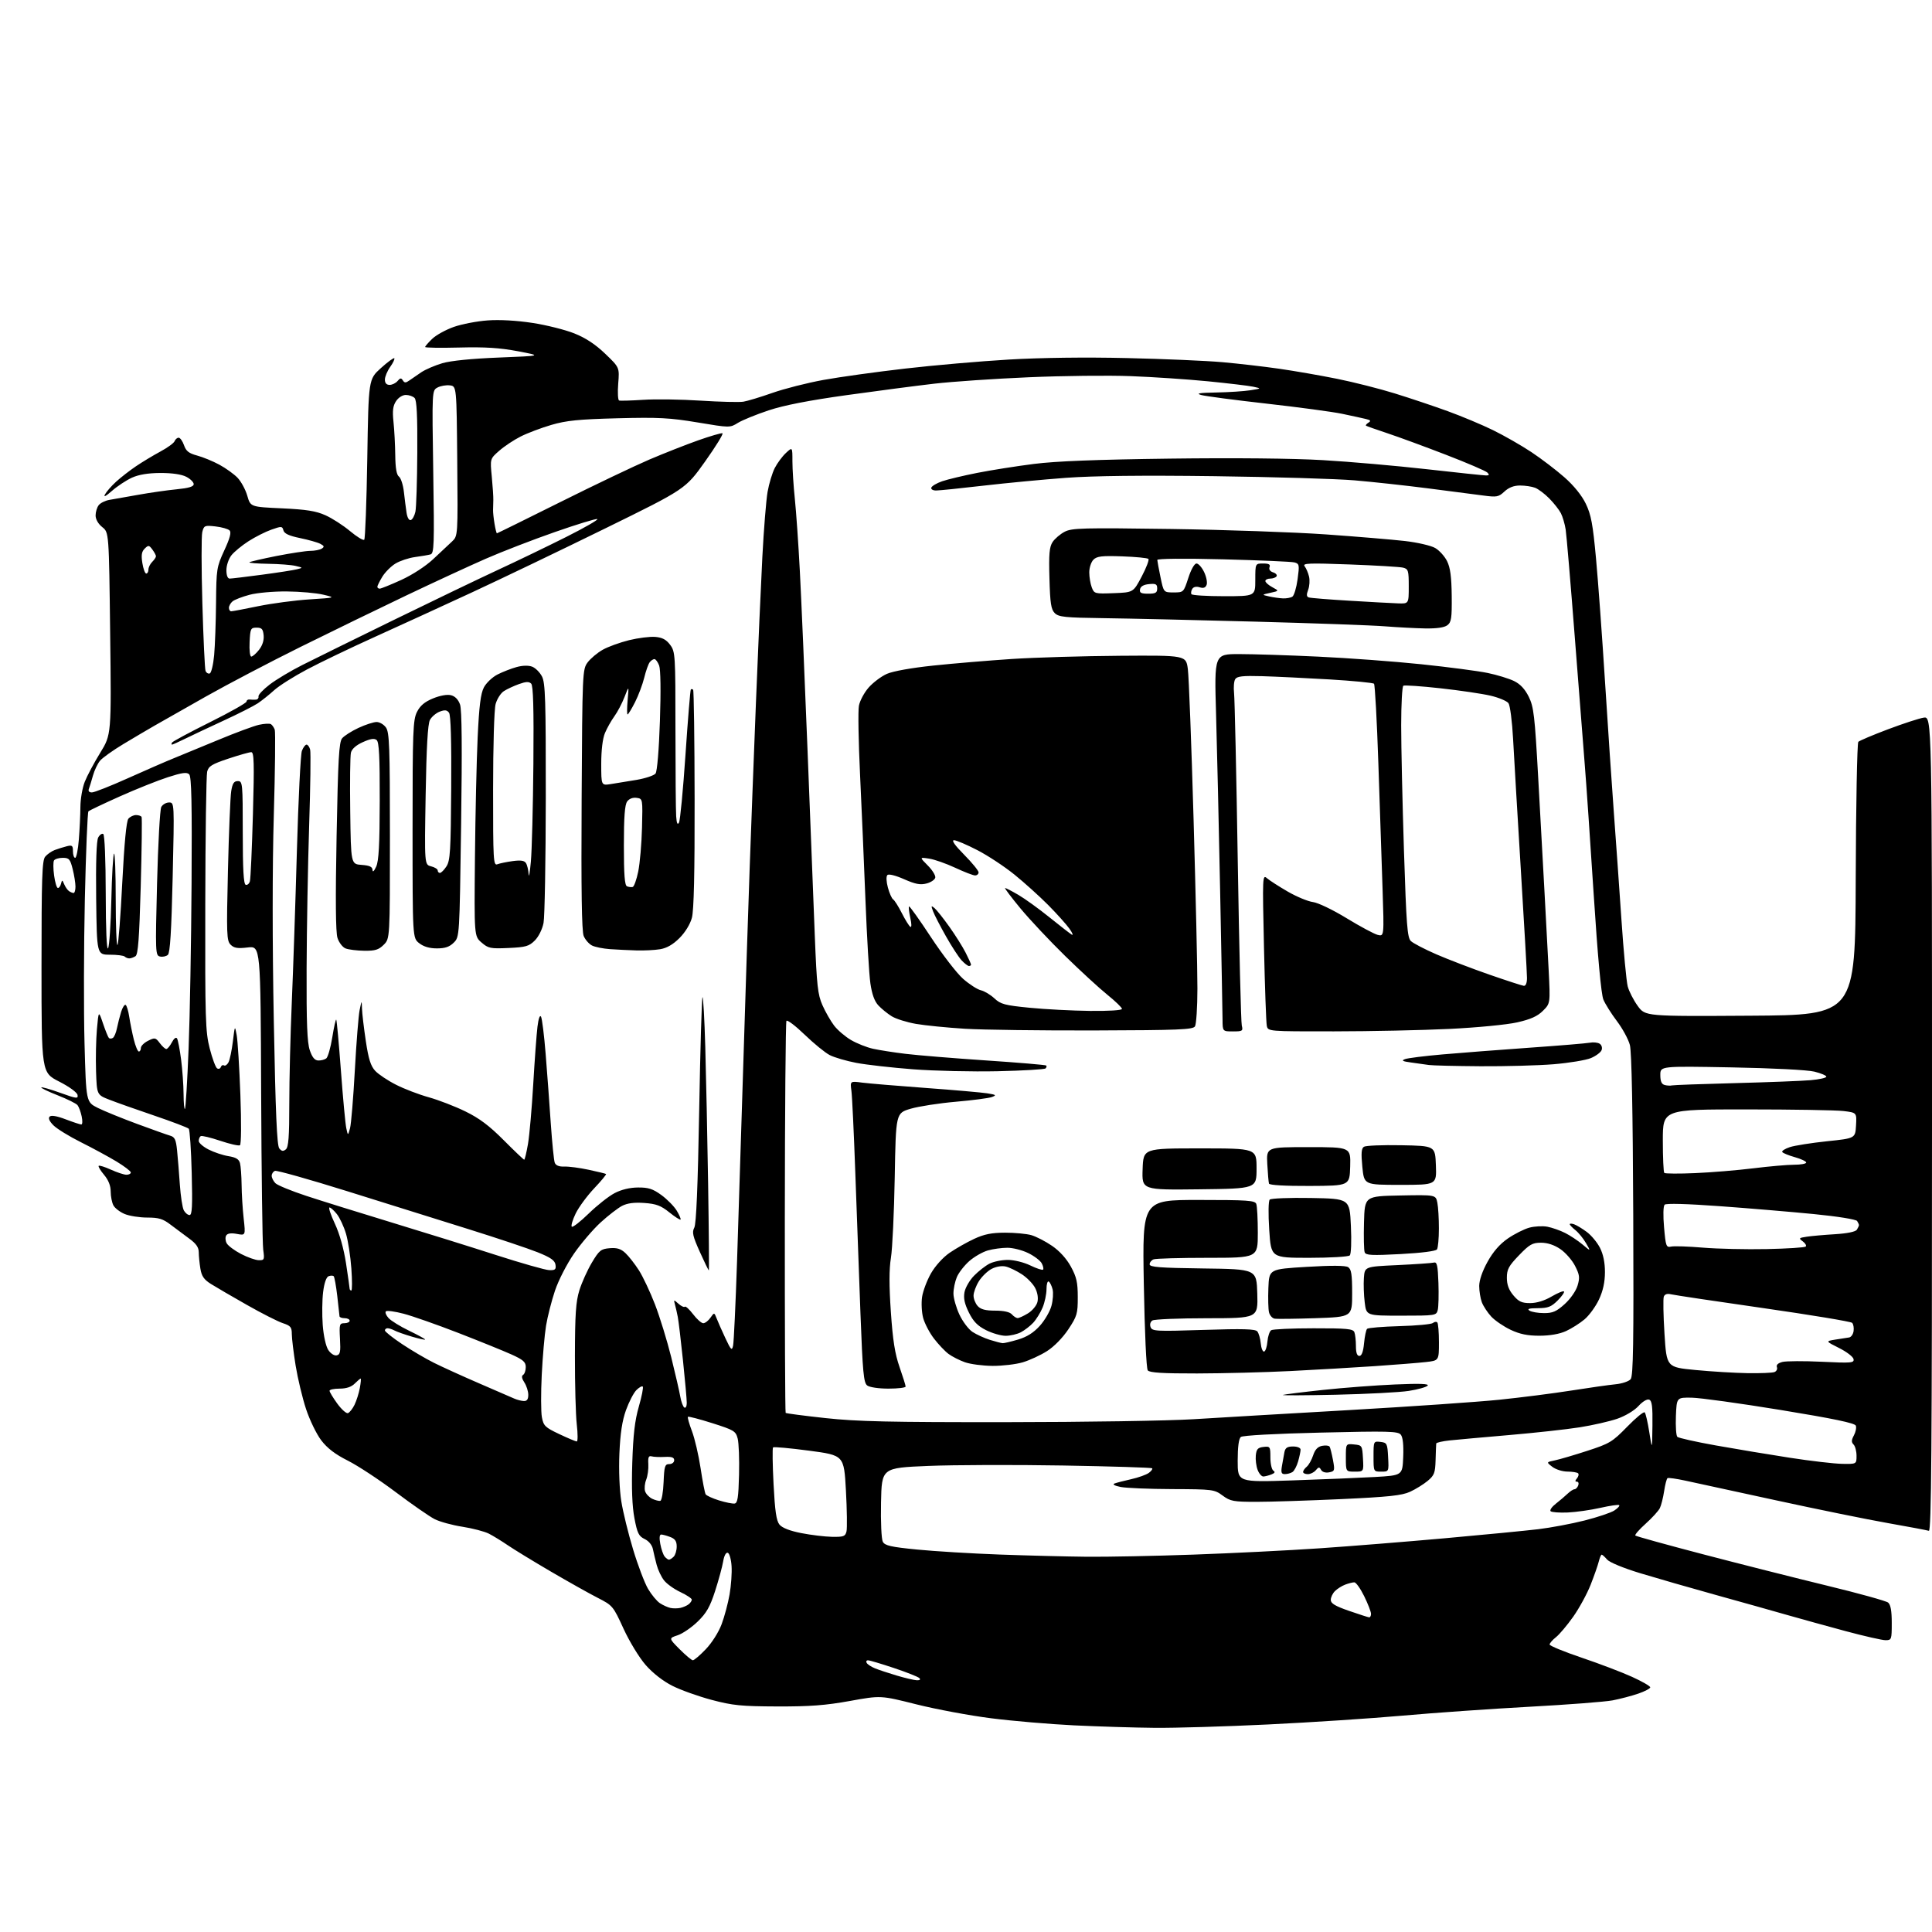 <?xml version="1.0" encoding="UTF-8" standalone="no"?>
<svg 
  version="1.1" 
  xmlns="http://www.w3.org/2000/svg" 
  xmlns:xlink="http://www.w3.org/1999/xlink" 
  xmlns:svg="http://www.w3.org/2000/svg"
  xmlns:rdf="http://www.w3.org/1999/02/22-rdf-syntax-ns#"
  xmlns:cc="http://creativecommons.org/ns#"
  xmlns:dc="http://purl.org/dc/elements/1.1/"
  viewBox="0 0 768 768"
  width="768"
  height="768"
>
<style>svg {background-color: white; }</style>"
<path stroke="none" fill="black" fill-rule="evenodd" d="M459.00,686.84C451.02,686.77 436.62,686.32 427.00,685.86C417.38,685.39 402.52,684.13 394.00,683.04C385.48,681.96 372.11,679.47 364.30,677.51C350.10,673.94 350.10,673.94 337.80,676.17C328.16,677.91 321.93,678.38 309.00,678.34C294.64,678.29 291.26,677.95 282.92,675.74C277.65,674.34 270.62,671.83 267.29,670.15C263.53,668.25 259.50,665.10 256.66,661.86C254.10,658.93 250.23,652.58 247.87,647.45C243.74,638.43 243.54,638.20 237.58,635.15C234.24,633.45 225.82,628.72 218.88,624.66C211.94,620.60 204.29,615.92 201.88,614.28C199.47,612.63 196.08,610.55 194.35,609.66C192.61,608.78 187.89,607.54 183.85,606.91C179.81,606.29 174.82,604.92 172.77,603.88C170.71,602.83 163.74,597.99 157.27,593.12C150.79,588.25 142.26,582.64 138.31,580.65C133.25,578.11 130.11,575.71 127.71,572.57C125.83,570.11 123.12,564.52 121.67,560.15C120.22,555.77 118.36,547.98 117.52,542.84C116.69,537.70 116.01,532.07 116.00,530.33C116.00,527.57 115.53,527.00 112.41,525.97C110.43,525.32 104.02,522.06 98.16,518.73C92.30,515.41 85.88,511.67 83.89,510.42C81.09,508.67 80.15,507.31 79.66,504.33C79.31,502.22 79.02,499.29 79.01,497.80C79.00,495.84 77.97,494.36 75.25,492.38C73.19,490.88 69.84,488.38 67.81,486.83C64.77,484.50 63.12,484.00 58.53,484.00C55.45,484.00 51.41,483.36 49.55,482.58C47.69,481.81 45.67,480.26 45.08,479.15C44.49,478.04 44.00,475.56 44.00,473.64C44.00,471.34 43.11,469.10 41.38,467.03C39.93,465.32 38.97,463.70 39.23,463.44C39.49,463.18 41.68,463.86 44.10,464.96C46.52,466.06 49.29,466.97 50.25,466.98C51.21,466.99 52.00,466.58 52.00,466.07C52.00,465.56 49.41,463.59 46.25,461.68C43.09,459.78 36.74,456.34 32.14,454.04C27.54,451.74 22.64,448.73 21.26,447.35C19.63,445.72 19.10,444.50 19.73,443.87C20.36,443.24 22.60,443.61 26.10,444.95C29.07,446.08 31.87,447.00 32.33,447.00C32.79,447.00 32.85,445.54 32.46,443.75C32.08,441.96 31.34,439.96 30.81,439.31C30.29,438.66 26.73,436.90 22.92,435.40C19.11,433.90 16.18,432.49 16.41,432.26C16.64,432.03 20.05,433.01 23.99,434.43C30.42,436.75 31.12,436.83 30.82,435.26C30.64,434.25 27.53,431.98 23.50,429.93C16.50,426.35 16.50,426.35 16.50,384.33C16.50,348.97 16.73,342.03 17.96,340.55C18.76,339.58 20.47,338.39 21.75,337.90C23.04,337.42 25.19,336.74 26.54,336.40C28.68,335.86 29.00,336.12 29.00,338.39C29.00,339.83 29.40,341.00 29.88,341.00C30.37,341.00 31.03,337.74 31.34,333.75C31.66,329.76 31.94,323.93 31.96,320.78C31.97,317.64 32.75,313.14 33.69,310.78C34.62,308.43 37.38,303.24 39.83,299.26C44.28,292.02 44.28,292.02 43.79,251.84C43.31,211.66 43.31,211.66 40.66,209.54C39.04,208.26 38.00,206.43 38.00,204.90C38.00,203.52 38.56,201.67 39.25,200.80C39.94,199.93 41.85,198.99 43.50,198.71C45.15,198.43 50.33,197.52 55.00,196.68C59.67,195.84 66.54,194.86 70.25,194.50C75.04,194.03 77.00,193.44 77.00,192.45C77.00,191.68 75.67,190.36 74.05,189.53C72.18,188.56 68.43,188.01 63.80,188.02C58.88,188.04 55.18,188.65 52.43,189.89C50.20,190.91 46.64,193.26 44.52,195.12C42.02,197.31 41.05,197.80 41.75,196.50C42.35,195.40 44.34,193.13 46.17,191.47C48.00,189.80 51.52,187.06 54.00,185.38C56.48,183.70 60.84,181.07 63.69,179.53C66.55,178.00 69.12,176.13 69.41,175.37C69.70,174.62 70.42,174.00 71.02,174.00C71.62,174.00 72.57,175.34 73.15,176.99C73.96,179.33 75.09,180.21 78.34,181.08C80.63,181.69 84.60,183.32 87.18,184.71C89.75,186.10 93.02,188.45 94.44,189.93C95.86,191.42 97.60,194.63 98.30,197.07C99.58,201.50 99.58,201.50 112.04,202.07C121.76,202.52 125.56,203.12 129.34,204.81C132.01,206.00 136.41,208.83 139.13,211.11C141.85,213.39 144.40,214.93 144.79,214.55C145.18,214.16 145.72,199.65 146.00,182.30C146.50,150.77 146.50,150.77 151.38,146.35C154.07,143.92 156.48,142.15 156.74,142.41C157.00,142.67 156.27,144.22 155.11,145.85C153.95,147.48 153.00,149.75 153.00,150.90C153.00,152.29 153.64,153.00 154.88,153.00C155.91,153.00 157.33,152.30 158.04,151.45C159.06,150.22 159.49,150.17 160.13,151.20C160.79,152.25 161.28,152.26 162.72,151.24C163.70,150.54 165.85,149.07 167.50,147.96C169.15,146.86 172.90,145.25 175.84,144.38C179.21,143.39 187.55,142.55 198.34,142.13C215.50,141.45 215.50,141.45 205.85,139.62C198.62,138.26 192.78,137.89 182.60,138.15C175.12,138.34 169.00,138.25 169.00,137.94C169.00,137.63 170.27,136.16 171.82,134.68C173.37,133.19 177.23,131.07 180.40,129.95C183.57,128.84 189.61,127.67 193.83,127.37C198.57,127.02 205.37,127.40 211.63,128.36C217.20,129.21 224.72,131.10 228.34,132.55C232.85,134.35 236.70,136.90 240.59,140.63C246.27,146.08 246.27,146.08 245.75,152.50C245.47,156.03 245.63,159.04 246.11,159.21C246.59,159.37 250.92,159.24 255.74,158.93C260.56,158.61 270.80,158.76 278.50,159.26C286.20,159.75 293.85,159.94 295.50,159.68C297.15,159.41 302.35,157.84 307.06,156.18C311.77,154.52 320.89,152.20 327.33,151.03C333.77,149.86 348.37,147.83 359.77,146.52C371.17,145.20 389.73,143.59 401.00,142.93C413.73,142.18 431.55,141.95 448.00,142.34C462.57,142.67 479.68,143.41 486.00,143.98C492.32,144.54 502.45,145.71 508.50,146.58C514.55,147.45 524.90,149.25 531.50,150.58C538.10,151.91 548.45,154.53 554.50,156.41C560.55,158.28 570.00,161.45 575.50,163.45C581.00,165.45 589.10,168.84 593.50,170.99C597.90,173.15 604.75,177.06 608.72,179.70C612.70,182.34 618.62,186.86 621.89,189.74C625.64,193.04 628.78,196.93 630.38,200.24C632.48,204.58 633.19,208.37 634.44,222.00C635.28,231.07 636.89,253.12 638.02,271.00C639.15,288.88 640.73,312.27 641.53,323.00C642.33,333.73 643.68,352.85 644.54,365.50C645.39,378.15 646.52,390.12 647.04,392.10C647.56,394.07 649.35,397.57 651.01,399.86C654.03,404.02 654.03,404.02 695.76,403.76C737.50,403.50 737.50,403.50 737.68,349.62C737.77,319.99 738.24,295.36 738.71,294.89C739.19,294.41 744.48,292.18 750.47,289.92C756.46,287.66 762.85,285.57 764.68,285.28C768.00,284.74 768.00,284.74 768.00,446.84C768.00,576.07 767.75,608.85 766.75,608.52C766.06,608.29 758.75,606.92 750.50,605.46C742.25,604.01 722.23,599.93 706.00,596.40C689.77,592.87 673.58,589.36 670.01,588.59C666.43,587.81 663.22,587.36 662.87,587.58C662.52,587.80 661.91,590.12 661.52,592.74C661.12,595.36 660.36,598.40 659.82,599.50C659.28,600.60 656.75,603.38 654.19,605.68C651.62,607.98 649.77,610.11 650.07,610.40C650.37,610.70 662.51,614.06 677.06,617.87C691.60,621.68 713.77,627.28 726.31,630.33C738.86,633.37 749.77,636.40 750.56,637.05C751.56,637.88 752.00,640.36 752.00,645.12C752.00,651.77 751.92,652.00 749.53,652.00C748.17,652.00 741.08,650.39 733.78,648.43C726.48,646.47 716.00,643.57 710.50,642.00C705.00,640.42 692.17,636.82 682.00,634.00C671.83,631.18 658.33,627.29 652.00,625.37C645.32,623.34 639.80,621.06 638.84,619.94C637.93,618.87 636.96,618.00 636.70,618.00C636.43,618.00 635.91,619.24 635.53,620.75C635.16,622.26 633.70,626.42 632.29,630.00C630.88,633.58 627.77,639.28 625.37,642.68C622.97,646.07 619.88,649.74 618.50,650.82C617.13,651.90 616.00,653.21 616.00,653.72C616.00,654.23 621.74,656.59 628.75,658.96C635.76,661.33 644.76,664.75 648.75,666.57C652.74,668.38 656.00,670.26 656.00,670.74C656.00,671.21 653.86,672.34 651.25,673.24C648.64,674.14 644.02,675.35 641.00,675.93C637.98,676.50 623.12,677.64 608.00,678.46C592.88,679.28 570.19,680.87 557.60,681.99C545.00,683.11 520.93,684.69 504.10,685.50C487.27,686.32 466.98,686.92 459.00,686.84zM364.45,667.93C365.67,667.97 366.05,667.65 365.45,667.06C364.93,666.54 360.38,664.74 355.35,663.06C350.32,661.38 345.68,660.00 345.04,660.00C344.40,660.00 344.18,660.48 344.54,661.06C344.90,661.65 346.39,662.61 347.85,663.20C349.31,663.80 353.20,665.09 356.50,666.07C359.80,667.05 363.38,667.89 364.45,667.93zM275.42,659.98C275.93,659.99 278.24,658.02 280.56,655.59C282.98,653.07 285.67,648.83 286.85,645.67C287.99,642.64 289.41,637.29 290.02,633.80C290.63,630.30 290.99,625.24 290.81,622.55C290.64,619.86 289.96,617.48 289.31,617.26C288.59,617.03 287.86,618.38 287.47,620.69C287.12,622.78 285.68,628.07 284.28,632.42C282.24,638.75 280.84,641.21 277.34,644.60C274.93,646.94 271.36,649.39 269.39,650.04C265.82,651.22 265.82,651.22 270.16,655.59C272.55,657.99 274.91,659.97 275.42,659.98zM544.25,642.92C544.66,642.96 545.00,642.33 545.00,641.52C545.00,640.71 543.78,637.56 542.29,634.52C540.80,631.48 539.03,629.00 538.36,629.00C537.68,629.00 536.05,629.41 534.72,629.92C533.39,630.42 531.57,631.58 530.66,632.49C529.74,633.40 529.00,634.97 529.00,635.99C529.00,637.38 530.77,638.45 536.25,640.34C540.24,641.72 543.84,642.88 544.25,642.92zM270.50,639.16C271.60,638.91 273.06,638.27 273.75,637.73C274.44,637.20 275.00,636.36 275.00,635.88C275.00,635.40 272.96,634.05 270.48,632.88C267.99,631.72 265.07,629.63 263.98,628.24C262.89,626.86 261.57,624.10 261.05,622.11C260.52,620.13 259.84,617.29 259.54,615.80C259.21,614.18 257.90,612.58 256.26,611.79C253.91,610.67 253.33,609.50 252.19,603.49C251.29,598.75 251.02,591.68 251.34,581.50C251.70,570.29 252.36,564.64 253.95,559.12C255.12,555.06 255.82,551.49 255.51,551.18C255.20,550.87 254.06,551.50 252.98,552.58C251.89,553.66 250.04,557.24 248.85,560.52C247.32,564.80 246.57,569.72 246.22,577.81C245.94,584.43 246.25,592.30 246.98,596.81C247.65,601.04 249.76,609.63 251.66,615.91C253.55,622.19 256.23,629.24 257.60,631.58C258.97,633.91 261.10,636.49 262.34,637.30C263.57,638.11 265.46,638.96 266.54,639.19C267.62,639.42 269.40,639.40 270.50,639.16zM265.92,620.00C266.30,620.00 267.14,619.46 267.80,618.80C268.46,618.14 269.00,616.33 269.00,614.78C269.00,612.66 268.35,611.70 266.43,610.98C265.02,610.44 263.40,610.00 262.82,610.00C262.16,610.00 262.03,611.36 262.48,613.75C262.86,615.81 263.64,618.06 264.21,618.75C264.78,619.44 265.55,620.00 265.92,620.00zM432.00,618.83C439.98,618.91 459.10,618.53 474.50,617.98C489.90,617.43 512.40,616.31 524.50,615.48C536.60,614.66 559.10,612.85 574.50,611.47C589.90,610.09 606.55,608.47 611.50,607.88C616.45,607.28 624.73,605.73 629.89,604.42C635.06,603.11 640.39,601.32 641.73,600.44C643.07,599.56 643.94,598.61 643.66,598.32C643.37,598.04 640.01,598.52 636.18,599.39C632.35,600.26 626.50,601.09 623.19,601.24C619.88,601.38 616.82,601.15 616.39,600.73C615.97,600.30 616.91,598.95 618.49,597.73C620.06,596.50 622.17,594.71 623.17,593.75C624.18,592.79 625.40,592.00 625.89,592.00C626.38,592.00 627.05,591.33 627.36,590.50C627.68,589.67 627.45,589.00 626.85,589.00C626.07,589.00 626.08,588.61 626.87,587.66C627.48,586.92 627.69,586.02 627.32,585.66C626.96,585.30 625.05,584.99 623.08,584.98C621.11,584.97 618.41,584.12 617.08,583.09C614.66,581.23 614.66,581.23 618.08,580.52C619.96,580.13 625.77,578.42 631.00,576.72C639.84,573.85 640.94,573.19 646.79,567.19C650.24,563.64 653.39,561.05 653.79,561.44C654.18,561.82 655.00,565.37 655.62,569.32C656.74,576.50 656.74,576.50 656.87,566.72C656.97,559.04 656.69,556.82 655.56,556.38C654.73,556.06 652.94,557.13 651.31,558.93C649.69,560.71 646.14,562.84 642.94,563.96C639.88,565.02 633.13,566.56 627.94,567.38C622.75,568.20 610.17,569.58 600.00,570.45C589.83,571.32 579.14,572.29 576.25,572.59C573.36,572.90 570.96,573.45 570.92,573.82C570.87,574.19 570.76,577.13 570.67,580.35C570.52,585.52 570.16,586.48 567.50,588.69C565.85,590.06 562.70,592.01 560.50,593.01C557.26,594.49 552.03,595.05 533.10,595.92C520.22,596.51 505.12,597.00 499.54,597.00C490.28,597.00 489.09,596.78 486.00,594.50C482.72,592.08 482.10,592.00 466.06,591.94C456.95,591.91 447.70,591.53 445.50,591.10C443.12,590.63 442.11,590.07 443.00,589.73C443.82,589.41 446.83,588.63 449.67,588.00C452.51,587.36 455.66,586.24 456.67,585.50C457.67,584.77 458.27,583.94 458.00,583.66C457.72,583.39 441.75,582.89 422.50,582.56C403.25,582.23 379.18,582.31 369.00,582.73C350.50,583.50 350.50,583.50 350.22,597.26C350.06,605.02 350.38,611.83 350.93,612.87C351.76,614.41 354.08,614.94 364.67,615.98C371.68,616.67 386.44,617.56 397.46,617.96C408.48,618.36 424.02,618.75 432.00,618.83zM330.73,610.91C335.37,610.99 336.02,610.74 336.50,608.75C336.79,607.51 336.69,600.20 336.27,592.50C335.50,578.51 335.50,578.51 321.67,576.67C314.06,575.66 307.60,575.07 307.30,575.36C307.01,575.66 307.10,582.23 307.50,589.98C308.06,600.73 308.61,604.53 309.86,606.06C310.93,607.35 313.95,608.54 318.50,609.43C322.35,610.19 327.85,610.85 330.73,610.91zM292.00,597.68C293.21,597.52 293.55,595.33 293.78,586.25C293.94,580.08 293.69,573.60 293.24,571.85C292.47,568.88 291.80,568.48 283.15,565.73C278.05,564.11 273.69,562.98 273.46,563.20C273.23,563.43 273.96,566.01 275.07,568.93C276.18,571.86 277.72,578.48 278.50,583.64C279.27,588.81 280.18,593.47 280.50,594.00C280.83,594.53 283.21,595.62 285.80,596.43C288.38,597.23 291.18,597.79 292.00,597.68zM262.50,596.60C263.05,596.46 263.63,593.11 263.79,589.17C264.05,582.82 264.31,582.00 266.04,582.00C267.13,582.00 268.00,581.32 268.00,580.48C268.00,579.35 267.03,579.00 264.25,579.15C262.19,579.26 259.82,579.15 259.00,578.92C257.85,578.60 257.55,579.31 257.72,582.00C257.84,583.92 257.46,586.70 256.88,588.18C256.29,589.65 256.09,591.72 256.43,592.78C256.77,593.85 258.05,595.20 259.27,595.79C260.50,596.37 261.95,596.74 262.50,596.60zM513.75,588.48C525.71,588.08 540.45,587.47 546.50,587.13C557.50,586.50 557.50,586.50 557.80,579.16C557.99,574.30 557.66,571.30 556.82,570.28C555.71,568.94 551.80,568.84 525.03,569.48C506.83,569.91 494.00,570.61 493.25,571.22C492.43,571.89 492.00,575.15 492.00,580.73C492.00,589.21 492.00,589.21 513.75,588.48zM502.23,586.93C501.52,586.97 500.49,585.79 499.93,584.31C499.36,582.82 499.04,580.24 499.20,578.56C499.45,576.06 500.00,575.44 502.25,575.18C504.89,574.88 505.00,575.05 505.00,579.37C505.00,581.85 505.53,584.21 506.18,584.61C507.00,585.12 506.76,585.58 505.43,586.10C504.37,586.52 502.93,586.89 502.23,586.93zM510.77,585.98C509.38,586.00 509.15,585.37 509.59,582.75C509.89,580.96 510.34,578.49 510.58,577.25C510.93,575.52 511.73,575.00 514.02,575.00C515.75,575.00 517.00,575.53 517.00,576.26C517.00,576.95 516.56,579.05 516.02,580.94C515.48,582.82 514.47,584.72 513.77,585.16C513.07,585.61 511.72,585.98 510.77,585.98zM519.88,586.00C518.84,586.00 518.00,585.61 518.00,585.12C518.00,584.64 518.65,583.70 519.45,583.04C520.25,582.38 521.39,580.35 521.99,578.53C522.75,576.22 523.84,575.07 525.57,574.74C526.93,574.48 528.27,574.63 528.54,575.07C528.81,575.51 529.41,577.88 529.87,580.34C530.66,584.56 530.57,584.85 528.33,585.28C526.91,585.55 525.63,585.16 525.15,584.30C524.47,583.08 524.16,583.10 523.05,584.44C522.34,585.30 520.91,586.00 519.88,586.00zM538.55,585.00C535.00,585.00 535.00,585.00 535.00,579.44C535.00,573.87 535.00,573.87 538.25,574.19C541.42,574.49 541.51,574.63 541.80,579.75C542.10,585.00 542.10,585.00 538.55,585.00zM549.05,585.00C546.00,585.00 546.00,585.00 546.00,578.93C546.00,572.91 546.02,572.87 548.75,573.18C551.35,573.48 551.52,573.81 551.80,579.25C552.10,585.00 552.10,585.00 549.05,585.00zM732.25,581.90C738.00,582.00 738.00,582.00 738.00,578.70C738.00,576.88 737.47,574.87 736.82,574.22C735.91,573.31 735.94,572.47 736.95,570.59C737.68,569.24 738.02,567.50 737.72,566.72C737.33,565.70 728.85,563.93 707.84,560.49C691.70,557.85 675.80,555.65 672.50,555.60C666.50,555.50 666.50,555.50 666.20,562.90C666.04,566.97 666.29,570.69 666.76,571.16C667.22,571.62 674.11,573.16 682.05,574.58C690.00,576.00 703.25,578.21 711.50,579.48C719.75,580.76 729.09,581.84 732.25,581.90zM229.28,573.00C229.71,573.00 229.71,569.96 229.28,566.25C228.85,562.54 228.52,550.27 228.54,539.00C228.57,522.46 228.91,517.42 230.31,512.92C231.26,509.85 233.50,504.90 235.27,501.92C238.19,497.02 238.88,496.47 242.37,496.18C245.29,495.94 246.81,496.42 248.63,498.13C249.96,499.37 252.35,502.44 253.96,504.94C255.57,507.45 258.45,513.56 260.37,518.53C262.29,523.50 265.19,532.95 266.83,539.53C268.46,546.11 270.08,553.17 270.43,555.21C270.79,557.26 271.51,559.20 272.04,559.52C272.57,559.85 273.00,559.01 273.00,557.67C273.00,556.32 272.33,548.75 271.50,540.86C270.68,532.96 269.75,525.15 269.43,523.50C269.11,521.85 268.60,519.60 268.29,518.50C267.76,516.58 267.81,516.57 269.70,518.25C270.78,519.22 271.92,519.75 272.23,519.44C272.54,519.12 274.02,520.47 275.52,522.43C277.01,524.40 278.83,526.00 279.56,526.00C280.29,526.00 281.57,525.02 282.40,523.83C283.92,521.67 283.92,521.67 284.87,524.08C285.38,525.41 286.95,528.94 288.34,531.92C290.59,536.71 290.94,537.05 291.41,534.92C291.71,533.59 292.42,518.33 293.00,501.00C293.58,483.68 294.71,447.90 295.52,421.50C296.33,395.10 297.44,360.90 297.99,345.50C298.53,330.10 299.66,300.40 300.49,279.50C301.32,258.60 302.47,232.50 303.04,221.50C303.61,210.50 304.55,198.82 305.12,195.55C305.69,192.28 306.98,188.01 307.98,186.05C308.98,184.10 310.97,181.41 312.40,180.08C315.00,177.65 315.00,177.65 315.00,183.37C315.00,186.51 315.43,193.22 315.96,198.29C316.49,203.36 317.39,216.28 317.95,227.00C318.52,237.72 319.89,269.68 321.00,298.00C322.11,326.32 323.41,359.68 323.90,372.12C324.68,391.84 325.07,395.36 326.93,399.57C328.10,402.22 330.19,405.87 331.56,407.67C332.94,409.48 335.97,412.07 338.28,413.42C340.60,414.78 344.52,416.34 347.00,416.89C349.48,417.44 355.32,418.36 360.00,418.92C364.68,419.49 379.06,420.67 391.97,421.54C404.88,422.40 415.64,423.31 415.89,423.56C416.13,423.80 416.02,424.32 415.63,424.71C415.24,425.10 406.69,425.60 396.62,425.83C386.56,426.05 371.40,425.71 362.95,425.06C354.50,424.41 344.33,423.26 340.36,422.50C336.39,421.74 331.64,420.35 329.82,419.41C327.99,418.47 323.51,414.81 319.85,411.28C316.19,407.75 312.94,405.29 312.62,405.81C312.30,406.33 312.01,441.52 311.98,484.01C311.95,526.50 312.10,561.44 312.31,561.65C312.53,561.86 319.63,562.79 328.10,563.71C340.71,565.08 353.75,565.37 400.00,565.33C431.07,565.31 464.60,564.78 474.50,564.16C484.40,563.54 512.30,561.90 536.50,560.52C560.70,559.13 587.48,557.29 596.00,556.42C604.52,555.54 617.35,553.91 624.50,552.78C631.65,551.65 639.62,550.52 642.21,550.27C644.79,550.02 647.49,549.11 648.21,548.25C649.24,546.99 649.45,533.97 649.24,483.09C649.07,441.63 648.61,418.07 647.90,415.40C647.31,413.14 645.00,408.89 642.78,405.95C640.55,403.01 638.12,399.14 637.37,397.35C636.49,395.24 635.13,380.42 633.50,355.30C632.12,333.96 630.54,310.88 629.97,304.00C629.41,297.12 627.62,274.18 625.98,253.00C624.34,231.82 622.72,212.70 622.38,210.50C622.04,208.30 621.18,205.38 620.47,204.00C619.76,202.62 617.68,199.99 615.86,198.14C614.04,196.29 611.49,194.38 610.21,193.89C608.92,193.40 606.24,193.00 604.24,193.00C601.80,193.00 599.77,193.78 598.05,195.38C595.71,197.57 595.02,197.70 589.50,196.96C586.20,196.52 576.30,195.24 567.50,194.11C558.70,192.98 545.65,191.56 538.50,190.95C531.35,190.34 506.28,189.60 482.80,189.29C454.10,188.92 434.75,189.14 423.80,189.94C414.83,190.60 400.07,192.00 391.00,193.05C381.93,194.11 373.45,194.97 372.17,194.98C370.83,194.99 370.00,194.50 370.22,193.83C370.44,193.19 372.37,192.05 374.52,191.31C376.67,190.57 382.94,189.07 388.46,187.98C393.98,186.89 404.12,185.29 411.00,184.42C419.75,183.31 435.95,182.68 465.00,182.31C490.59,181.98 513.93,182.21 525.88,182.91C536.55,183.53 555.13,185.16 567.18,186.52C579.23,187.88 589.84,189.00 590.75,189.00C592.00,189.00 592.12,188.72 591.24,187.84C590.60,187.20 583.20,184.02 574.79,180.78C566.38,177.53 555.90,173.68 551.50,172.22C547.10,170.76 543.29,169.41 543.03,169.23C542.77,169.04 543.20,168.50 543.98,168.01C545.08,167.33 544.85,167.00 542.95,166.55C541.60,166.22 537.35,165.30 533.50,164.49C529.65,163.69 516.15,161.87 503.50,160.45C490.85,159.03 479.15,157.49 477.50,157.02C475.23,156.39 476.70,156.14 483.50,156.02C488.45,155.93 494.52,155.53 497.00,155.14C501.50,154.43 501.50,154.43 498.16,153.72C496.33,153.33 488.23,152.37 480.16,151.57C472.10,150.78 458.30,149.85 449.50,149.52C440.70,149.18 422.42,149.38 408.88,149.97C395.34,150.55 378.47,151.70 371.38,152.52C364.30,153.34 348.60,155.39 336.50,157.08C321.48,159.18 311.65,161.10 305.53,163.13C300.60,164.77 295.12,167.00 293.35,168.09C290.15,170.07 290.13,170.07 277.32,167.93C266.31,166.09 261.81,165.85 245.50,166.27C230.04,166.67 225.13,167.16 219.16,168.91C215.13,170.09 209.63,172.17 206.95,173.53C204.27,174.88 200.44,177.43 198.44,179.19C194.80,182.38 194.80,182.38 195.49,189.44C195.86,193.32 196.14,197.51 196.10,198.75C196.07,199.99 196.02,201.79 196.00,202.75C195.97,203.71 196.24,206.19 196.59,208.25C196.93,210.31 197.36,212.00 197.53,212.00C197.70,212.00 209.01,206.42 222.67,199.61C236.33,192.79 252.28,185.18 258.13,182.68C263.97,180.19 272.71,176.75 277.54,175.04C282.37,173.34 286.71,172.07 287.19,172.23C287.67,172.39 284.56,177.44 280.28,183.46C272.50,194.40 272.50,194.40 240.50,210.10C222.90,218.74 199.05,230.18 187.50,235.54C175.95,240.89 158.62,248.83 149.00,253.18C139.38,257.53 127.22,263.36 122.00,266.14C116.78,268.91 110.92,272.61 109.00,274.36C107.08,276.11 104.15,278.45 102.50,279.56C100.85,280.66 94.78,283.74 89.00,286.40C83.22,289.07 76.33,292.31 73.67,293.62C71.01,294.93 68.62,296.00 68.36,296.00C68.10,296.00 68.11,295.62 68.40,295.17C68.68,294.71 75.46,291.07 83.46,287.09C91.46,283.11 98.00,279.41 98.00,278.88C98.00,278.35 98.56,277.99 99.25,278.07C99.94,278.16 101.06,278.18 101.75,278.12C102.44,278.05 102.89,277.48 102.75,276.85C102.61,276.22 104.62,274.09 107.22,272.10C109.81,270.12 115.66,266.62 120.22,264.33C124.77,262.03 141.10,253.99 156.50,246.46C171.90,238.93 190.65,229.92 198.17,226.43C205.69,222.95 217.84,217.08 225.17,213.40C232.50,209.71 238.03,206.53 237.45,206.33C236.87,206.13 229.28,208.45 220.59,211.49C211.89,214.52 199.54,219.29 193.14,222.09C186.74,224.89 172.50,231.47 161.50,236.71C150.50,241.95 131.60,251.15 119.50,257.14C107.40,263.14 90.53,271.98 82.00,276.79C73.47,281.60 64.25,286.83 61.50,288.42C58.75,290.00 53.12,293.32 49.00,295.80C44.88,298.28 40.72,301.25 39.76,302.40C38.80,303.56 37.53,306.22 36.95,308.31C36.37,310.41 35.64,312.77 35.34,313.56C34.99,314.48 35.43,315.00 36.54,315.00C37.50,315.00 43.97,312.45 50.90,309.33C57.83,306.22 65.97,302.67 69.00,301.45C72.03,300.22 80.03,296.92 86.80,294.11C93.56,291.29 100.83,288.60 102.94,288.12C105.06,287.65 107.21,287.54 107.72,287.88C108.23,288.22 108.90,289.20 109.22,290.06C109.53,290.91 109.36,306.26 108.84,324.16C108.25,344.52 108.25,375.10 108.84,405.86C109.53,442.47 110.09,455.41 111.02,456.52C111.97,457.66 112.59,457.75 113.63,456.89C114.69,456.01 115.00,451.89 115.00,438.61C115.00,429.19 115.44,411.13 115.99,398.49C116.53,385.84 117.45,358.72 118.02,338.22C118.60,317.72 119.49,299.83 120.01,298.47C120.53,297.11 121.36,296.00 121.86,296.00C122.36,296.00 123.00,296.89 123.29,297.99C123.57,299.08 123.40,312.69 122.89,328.24C122.39,343.78 121.94,369.32 121.88,385.00C121.80,406.72 122.10,414.45 123.15,417.50C124.11,420.32 125.10,421.52 126.51,421.56C127.60,421.60 129.04,421.23 129.69,420.74C130.34,420.25 131.42,416.50 132.08,412.40C132.74,408.30 133.45,405.12 133.66,405.33C133.87,405.54 134.71,414.66 135.52,425.61C136.33,436.55 137.29,446.85 137.66,448.50C138.31,451.50 138.31,451.50 139.14,448.50C139.59,446.85 140.45,436.50 141.05,425.50C141.65,414.50 142.51,403.70 142.96,401.50C143.79,397.50 143.79,397.50 143.90,401.00C143.96,402.93 144.65,408.70 145.42,413.84C146.49,421.00 147.37,423.76 149.16,425.69C150.45,427.07 154.18,429.56 157.47,431.22C160.75,432.89 166.60,435.12 170.47,436.19C174.33,437.27 180.88,439.79 185.00,441.81C190.54,444.51 194.52,447.50 200.23,453.24C204.48,457.51 208.15,461.00 208.38,461.00C208.61,461.00 209.28,458.19 209.88,454.75C210.47,451.31 211.41,440.62 211.97,431.00C212.53,421.38 213.29,411.09 213.65,408.15C214.05,404.89 214.60,403.32 215.07,404.15C215.48,404.90 216.32,411.59 216.91,419.01C217.51,426.43 218.42,438.81 218.94,446.53C219.47,454.25 220.18,461.30 220.52,462.20C220.94,463.29 222.23,463.81 224.33,463.73C226.07,463.66 230.43,464.23 234.00,465.00C237.57,465.76 240.68,466.52 240.91,466.68C241.13,466.85 239.01,469.42 236.19,472.39C233.37,475.37 230.07,479.87 228.84,482.38C227.62,484.90 226.92,487.26 227.29,487.63C227.66,488.00 230.69,485.64 234.02,482.40C237.35,479.16 241.97,475.51 244.29,474.30C246.97,472.89 250.35,472.07 253.60,472.05C257.73,472.01 259.49,472.57 262.88,475.03C265.18,476.70 267.93,479.49 269.00,481.23C270.06,482.98 270.75,484.59 270.53,484.80C270.31,485.02 268.29,483.72 266.04,481.91C262.72,479.24 260.85,478.54 256.13,478.20C252.11,477.91 249.39,478.27 247.28,479.35C245.61,480.22 241.78,483.18 238.77,485.93C235.76,488.68 231.00,494.25 228.19,498.31C225.30,502.50 222.01,508.91 220.60,513.10C219.24,517.17 217.64,523.42 217.06,527.00C216.47,530.58 215.71,539.38 215.35,546.56C215.00,553.75 215.02,561.32 215.41,563.38C216.05,566.79 216.70,567.42 222.31,570.07C225.71,571.68 228.85,573.00 229.28,573.00zM138.30,561.74C138.96,561.53 140.14,560.04 140.93,558.43C141.71,556.82 142.66,553.81 143.04,551.75C143.42,549.69 143.57,548.00 143.37,548.00C143.16,548.00 142.10,548.90 141.00,550.00C139.67,551.33 137.67,552.00 135.00,552.00C132.80,552.00 131.00,552.38 131.00,552.85C131.00,553.32 132.37,555.60 134.05,557.92C135.73,560.23 137.65,561.96 138.30,561.74zM208.25,556.93C209.47,556.98 210.00,556.24 210.00,554.46C210.00,553.07 209.30,550.86 208.45,549.56C207.41,547.98 207.24,546.97 207.95,546.53C208.53,546.18 209.00,544.78 209.00,543.43C209.00,541.41 207.98,540.52 203.25,538.39C200.09,536.97 190.60,533.12 182.17,529.85C173.74,526.58 163.97,523.15 160.47,522.23C156.97,521.31 153.78,520.88 153.39,521.28C153.00,521.67 153.47,522.87 154.45,523.94C155.42,525.02 159.09,527.28 162.61,528.98C166.12,530.67 169.00,532.25 169.00,532.48C169.00,532.71 166.64,532.19 163.75,531.34C160.86,530.49 157.74,529.39 156.82,528.89C155.89,528.40 154.65,528.00 154.07,528.00C153.48,528.00 153.00,528.39 153.00,528.87C153.00,529.34 156.04,531.76 159.75,534.24C163.46,536.72 169.20,540.10 172.50,541.74C175.80,543.39 183.90,547.07 190.50,549.92C197.10,552.78 203.40,555.51 204.50,555.99C205.60,556.47 207.29,556.90 208.25,556.93zM531.00,554.43C518.62,554.71 509.18,554.74 510.00,554.50C510.82,554.26 518.02,553.36 526.00,552.51C533.98,551.65 546.80,550.68 554.50,550.35C564.44,549.92 568.21,550.06 567.50,550.82C566.95,551.41 563.58,552.35 560.00,552.91C556.42,553.47 543.38,554.15 531.00,554.43zM353.19,552.00C349.29,552.00 345.68,551.47 344.73,550.75C343.31,549.68 342.93,545.61 342.04,522.00C341.48,506.88 340.55,481.68 339.99,466.00C339.43,450.32 338.74,435.75 338.45,433.62C337.93,429.73 337.93,429.73 342.72,430.36C345.35,430.70 356.73,431.65 368.00,432.48C379.27,433.30 390.30,434.27 392.50,434.62C396.00,435.18 396.22,435.37 394.28,436.09C393.06,436.54 386.62,437.38 379.97,437.96C373.31,438.54 365.23,439.79 361.99,440.74C356.12,442.48 356.12,442.48 355.67,467.99C355.42,482.02 354.74,496.43 354.16,500.00C353.42,504.53 353.41,511.05 354.13,521.49C354.90,532.79 355.75,538.18 357.58,543.41C358.91,547.23 360.00,550.72 360.00,551.17C360.00,551.63 356.94,552.00 353.19,552.00zM475.87,545.97C462.13,545.99 456.99,545.67 456.26,544.75C455.68,544.02 455.03,529.69 454.68,510.25C454.10,477.00 454.10,477.00 476.44,477.00C495.89,477.00 498.86,477.20 499.39,478.58C499.73,479.45 500.00,484.63 500.00,490.08C500.00,500.00 500.00,500.00 480.08,500.00C469.13,500.00 459.45,500.27 458.58,500.61C457.71,500.94 457.00,501.83 457.00,502.59C457.00,503.70 461.03,504.01 478.25,504.23C499.50,504.50 499.50,504.50 499.79,514.25C500.07,524.00 500.07,524.00 479.79,524.02C468.63,524.02 458.87,524.43 458.10,524.91C457.27,525.44 456.98,526.50 457.38,527.56C458.01,529.19 459.56,529.27 478.41,528.66C494.14,528.15 498.99,528.29 499.80,529.26C500.37,529.94 500.99,532.08 501.17,534.00C501.35,535.93 501.95,537.40 502.50,537.27C503.05,537.14 503.65,535.35 503.82,533.28C504.00,531.22 504.68,529.19 505.32,528.78C505.97,528.37 513.54,528.02 522.14,528.02C535.49,528.00 537.87,528.23 538.39,529.58C538.73,530.45 539.00,532.93 539.00,535.08C539.00,537.74 539.44,539.00 540.37,539.00C541.29,539.00 541.91,537.33 542.23,533.98C542.49,531.22 543.04,528.63 543.44,528.23C543.83,527.83 549.64,527.35 556.33,527.16C563.02,526.98 568.99,526.42 569.59,525.92C570.19,525.42 570.98,525.31 571.34,525.68C571.70,526.04 572.00,529.60 572.00,533.59C572.00,540.86 572.00,540.86 566.75,541.44C563.86,541.77 554.75,542.49 546.50,543.06C538.25,543.62 523.17,544.50 513.00,545.01C502.82,545.52 486.12,545.95 475.87,545.97zM694.67,545.85C699.71,545.93 704.52,545.74 705.36,545.42C706.19,545.10 706.64,544.22 706.35,543.46C706.01,542.57 706.80,541.84 708.56,541.39C710.07,541.02 717.12,540.98 724.22,541.32C736.00,541.89 737.11,541.79 736.81,540.25C736.63,539.32 734.05,537.35 731.07,535.86C725.66,533.15 725.66,533.15 729.58,532.51C731.74,532.16 734.17,531.78 735.00,531.67C735.83,531.57 736.65,530.42 736.83,529.12C737.02,527.83 736.75,526.35 736.25,525.85C735.74,525.34 719.84,522.71 700.91,519.99C681.99,517.28 665.48,514.81 664.23,514.50C662.75,514.14 661.76,514.47 661.39,515.43C661.08,516.24 661.20,522.89 661.66,530.20C662.50,543.50 662.50,543.50 674.00,544.60C680.33,545.21 689.63,545.77 694.67,545.85zM394.57,542.96C390.68,542.93 385.73,542.28 383.56,541.51C381.39,540.74 378.46,539.25 377.06,538.21C375.65,537.17 373.05,534.42 371.28,532.12C369.50,529.81 367.57,526.11 366.97,523.90C366.38,521.70 366.19,517.95 366.54,515.57C366.90,513.19 368.49,508.96 370.08,506.18C371.77,503.22 374.85,499.82 377.48,498.01C379.96,496.31 384.35,493.81 387.24,492.47C391.23,490.61 394.19,490.02 399.51,490.01C403.36,490.00 408.07,490.45 409.98,490.99C411.88,491.54 415.58,493.44 418.19,495.23C421.18,497.27 423.95,500.32 425.68,503.48C427.94,507.62 428.43,509.75 428.43,515.63C428.44,522.21 428.15,523.19 424.68,528.43C422.44,531.80 419.00,535.31 416.21,537.08C413.62,538.73 409.28,540.73 406.57,541.54C403.86,542.34 398.46,542.98 394.57,542.96zM133.81,538.78C135.23,538.50 135.44,537.43 135.15,532.22C134.83,526.46 134.96,526.00 136.90,526.00C138.06,526.00 139.00,525.55 139.00,525.00C139.00,524.45 138.10,524.00 137.00,524.00C135.90,524.00 134.98,523.66 134.96,523.25C134.93,522.84 134.53,519.21 134.07,515.19C133.60,511.17 132.96,507.63 132.65,507.32C132.34,507.01 131.43,507.01 130.62,507.31C129.71,507.67 128.89,510.01 128.45,513.58C128.05,516.72 127.99,522.63 128.29,526.71C128.62,531.02 129.54,535.18 130.49,536.63C131.42,538.04 132.86,538.98 133.81,538.78zM398.57,533.93C399.16,533.97 401.92,533.32 404.71,532.49C408.21,531.45 410.88,529.77 413.33,527.05C415.29,524.89 417.38,521.30 417.97,519.09C418.57,516.88 418.77,513.93 418.42,512.53C418.07,511.13 417.38,509.73 416.89,509.43C416.40,509.13 416.00,510.50 416.00,512.47C416.00,514.45 415.30,517.73 414.45,519.77C413.60,521.81 411.91,524.53 410.70,525.83C409.49,527.13 407.28,528.82 405.80,529.60C404.31,530.37 401.60,531.00 399.76,531.00C397.93,531.00 394.42,529.99 391.96,528.75C388.60,527.05 386.92,525.33 385.14,521.74C383.43,518.28 382.95,516.08 383.40,513.67C383.74,511.85 385.45,508.89 387.20,507.11C388.95,505.32 391.69,503.18 393.30,502.34C394.91,501.51 398.20,500.83 400.62,500.83C403.11,500.83 407.00,501.79 409.56,503.03C412.06,504.24 414.34,504.99 414.63,504.70C414.92,504.41 414.68,503.28 414.10,502.18C413.51,501.09 411.08,499.25 408.70,498.10C406.32,496.94 402.60,496.00 400.43,496.01C398.27,496.01 394.80,496.48 392.72,497.06C390.65,497.64 387.32,499.54 385.32,501.29C383.33,503.04 381.09,505.92 380.35,507.70C379.61,509.48 379.00,512.41 379.01,514.22C379.02,516.02 380.08,519.77 381.37,522.54C382.66,525.31 385.01,528.43 386.59,529.46C388.17,530.50 391.27,531.91 393.48,532.61C395.69,533.30 397.98,533.90 398.57,533.93zM612.00,530.97C607.22,530.98 604.17,530.35 600.50,528.62C597.75,527.32 594.29,524.96 592.81,523.38C591.34,521.79 589.65,519.23 589.06,517.68C588.48,516.14 588.01,513.21 588.01,511.18C588.02,508.90 589.28,505.24 591.34,501.55C593.56,497.54 596.20,494.52 599.41,492.31C602.03,490.51 605.87,488.57 607.95,488.01C610.03,487.45 613.25,487.29 615.11,487.64C616.98,488.00 620.13,489.10 622.12,490.10C624.11,491.09 627.23,493.16 629.07,494.70C632.40,497.50 632.40,497.50 630.45,494.15C629.38,492.30 627.49,489.99 626.25,489.00C625.01,488.02 624.00,486.95 624.00,486.64C624.00,486.32 624.79,486.34 625.75,486.68C626.71,487.02 628.97,488.38 630.76,489.71C632.55,491.03 634.91,493.87 636.01,496.02C637.32,498.60 638.00,501.89 637.99,505.71C637.98,509.67 637.24,513.09 635.63,516.54C634.34,519.31 631.76,522.87 629.89,524.45C628.03,526.02 624.70,528.13 622.50,529.13C619.95,530.29 616.14,530.96 612.00,530.97zM522.88,524.00C514.83,524.27 507.52,524.35 506.63,524.18C505.73,524.00 504.75,522.87 504.45,521.67C504.15,520.46 504.04,516.11 504.20,511.99C504.50,504.50 504.50,504.50 519.40,503.60C529.26,503.00 534.84,503.04 535.90,503.71C537.18,504.52 537.50,506.59 537.50,514.11C537.50,523.50 537.50,523.50 522.88,524.00zM404.50,523.96C405.05,523.98 406.90,523.14 408.62,522.09C410.33,521.05 412.03,519.02 412.39,517.59C412.79,516.00 412.44,513.82 411.49,511.99C410.64,510.34 408.27,507.90 406.22,506.56C404.17,505.22 401.31,503.83 399.86,503.48C398.25,503.09 396.04,503.45 394.20,504.39C392.55,505.25 390.25,507.48 389.10,509.34C387.94,511.21 387.00,513.77 387.00,515.04C387.00,516.31 387.74,518.17 388.65,519.17C389.86,520.51 391.75,521.00 395.62,521.00C399.02,521.00 401.38,521.53 402.21,522.46C402.92,523.27 403.95,523.94 404.50,523.96zM557.05,523.00C543.14,523.00 543.14,523.00 542.50,517.75C542.14,514.86 541.99,510.48 542.17,508.00C542.50,503.50 542.50,503.50 555.50,502.90C562.65,502.56 569.17,502.11 570.00,501.90C571.23,501.57 571.55,503.03 571.80,510.00C571.96,514.67 571.84,519.51 571.53,520.75C570.97,522.95 570.64,523.00 557.05,523.00zM613.75,521.98C617.23,522.00 618.71,521.35 621.99,518.39C624.26,516.34 626.47,513.17 627.10,511.06C628.06,507.86 627.92,506.76 626.10,503.20C624.94,500.93 622.32,497.93 620.26,496.53C617.83,494.88 615.17,494.00 612.58,494.00C609.15,494.00 608.00,494.66 603.82,499.00C599.73,503.24 599.00,504.59 599.00,507.92C599.00,510.69 599.77,512.76 601.59,514.92C603.70,517.43 604.93,518.00 608.25,518.00C610.83,518.00 613.95,517.05 616.74,515.41C619.17,513.99 621.40,513.07 621.70,513.37C622.00,513.67 620.87,515.28 619.20,516.96C616.65,519.50 615.36,520.00 611.33,520.02C607.84,520.03 606.92,520.30 608.00,521.00C608.83,521.53 611.41,521.98 613.75,521.98zM139.65,513.00C140.01,513.00 140.02,509.06 139.67,504.25C139.33,499.44 138.36,493.20 137.53,490.39C136.69,487.58 135.07,484.09 133.93,482.64C132.79,481.19 131.46,480.00 130.98,480.00C130.50,480.00 131.46,482.90 133.12,486.44C134.99,490.44 136.66,496.39 137.55,502.19C138.33,507.31 138.97,511.84 138.98,512.25C138.99,512.66 139.29,513.00 139.65,513.00zM218.32,504.90C220.69,504.98 221.09,504.64 220.82,502.76C220.57,501.04 218.95,499.90 213.72,497.80C209.98,496.30 197.61,492.16 186.22,488.60C174.82,485.03 153.15,478.25 138.05,473.53C122.95,468.81 110.01,465.17 109.30,465.44C108.58,465.71 108.00,466.59 108.00,467.40C108.00,468.20 108.67,469.52 109.48,470.34C110.30,471.16 115.81,473.42 121.73,475.37C127.65,477.32 142.85,482.06 155.50,485.90C168.15,489.74 186.82,495.56 197.00,498.84C207.18,502.12 216.77,504.85 218.32,504.90zM281.77,505.00C281.62,505.00 280.00,501.66 278.17,497.59C275.38,491.39 275.03,489.82 275.99,488.02C276.77,486.55 277.40,471.65 277.94,441.40C278.37,416.95 278.96,396.70 279.25,396.41C279.54,396.13 280.04,405.03 280.36,416.20C280.68,427.36 281.19,451.91 281.49,470.75C281.79,489.59 281.91,505.00 281.77,505.00zM102.86,500.95C105.08,501.00 105.19,500.73 104.63,496.75C104.31,494.41 103.94,466.29 103.81,434.27C103.58,376.03 103.58,376.03 98.48,376.63C94.44,377.11 93.02,376.88 91.67,375.52C90.10,373.96 90.01,371.44 90.61,346.16C90.97,330.95 91.55,316.70 91.91,314.50C92.41,311.40 93.00,310.50 94.53,310.50C96.43,310.50 96.50,311.26 96.50,330.91C96.50,345.56 96.83,351.43 97.67,351.72C98.31,351.93 99.06,351.30 99.34,350.31C99.62,349.31 100.16,337.36 100.54,323.75C101.11,303.22 100.99,299.00 99.87,299.00C99.12,299.00 95.02,300.16 90.75,301.58C84.23,303.76 82.89,304.58 82.35,306.75C81.99,308.18 81.65,331.88 81.60,359.42C81.51,405.17 81.66,410.13 83.36,416.76C84.38,420.75 85.71,424.32 86.30,424.69C86.90,425.05 87.56,424.82 87.78,424.17C87.99,423.52 88.56,423.23 89.04,423.52C89.51,423.82 90.32,423.26 90.84,422.28C91.35,421.30 92.13,417.57 92.57,414.00C93.36,407.53 93.36,407.52 94.09,411.50C94.49,413.70 95.15,424.32 95.55,435.10C95.97,446.46 95.90,454.94 95.38,455.26C94.89,455.57 91.36,454.76 87.54,453.48C83.71,452.19 80.23,451.36 79.79,451.63C79.36,451.90 79.00,452.76 79.00,453.54C79.00,454.32 80.76,455.86 82.91,456.95C85.06,458.05 88.62,459.24 90.82,459.59C93.76,460.06 94.98,460.79 95.40,462.36C95.71,463.54 96.00,467.43 96.04,471.00C96.07,474.57 96.44,480.57 96.86,484.33C97.62,491.15 97.62,491.15 94.16,490.50C91.84,490.07 90.45,490.27 89.92,491.12C89.49,491.82 89.57,493.20 90.10,494.19C90.63,495.19 93.19,497.10 95.78,498.45C98.38,499.80 101.56,500.93 102.86,500.95zM520.43,500.00C505.26,500.00 505.26,500.00 504.54,488.89C504.12,482.41 504.20,477.40 504.74,476.86C505.24,476.36 512.59,476.07 521.08,476.22C536.50,476.50 536.50,476.50 537.00,487.30C537.29,493.53 537.10,498.51 536.55,499.05C536.03,499.57 528.77,500.00 520.43,500.00zM556.76,498.51C545.27,499.12 542.94,499.01 542.48,497.80C542.17,497.01 542.06,491.67 542.21,485.93C542.50,475.50 542.50,475.50 556.62,475.22C570.74,474.95 570.74,474.95 571.37,478.10C571.72,479.83 571.99,484.46 571.98,488.38C571.98,492.29 571.64,496.01 571.23,496.64C570.79,497.34 565.17,498.06 556.76,498.51zM702.31,496.53C710.45,496.36 717.42,495.91 717.80,495.53C718.18,495.15 717.66,494.23 716.65,493.48C714.93,492.23 715.05,492.09 718.15,491.62C719.99,491.33 725.06,490.88 729.40,490.62C734.38,490.31 737.61,489.64 738.14,488.82C738.59,488.09 738.97,487.27 738.97,487.00C738.97,486.73 738.64,485.99 738.23,485.37C737.81,484.72 730.45,483.54 721.00,482.61C711.92,481.72 695.08,480.30 683.58,479.47C670.54,478.52 662.30,478.30 661.72,478.88C661.16,479.44 661.07,483.16 661.49,487.90C662.16,495.48 662.34,495.96 664.35,495.53C665.53,495.28 671.23,495.47 677.00,495.96C682.77,496.44 694.16,496.70 702.31,496.53zM75.36,483.00C76.37,483.00 76.55,479.46 76.21,466.25C75.98,457.04 75.44,449.13 75.03,448.68C74.61,448.24 68.47,445.90 61.38,443.49C54.30,441.09 46.25,438.24 43.50,437.16C38.50,435.21 38.50,435.21 38.18,425.85C38.01,420.71 38.17,413.17 38.53,409.09C39.20,401.68 39.20,401.68 40.95,406.86C41.92,409.71 42.97,412.30 43.29,412.62C43.61,412.94 44.31,412.93 44.86,412.59C45.40,412.25 46.14,410.52 46.49,408.74C46.85,406.96 47.60,404.03 48.15,402.24C48.71,400.45 49.52,399.20 49.95,399.47C50.38,399.74 51.03,401.88 51.38,404.23C51.74,406.58 52.55,410.64 53.20,413.25C53.85,415.86 54.74,418.00 55.19,418.00C55.64,418.00 56.00,417.36 56.00,416.57C56.00,415.79 57.29,414.50 58.87,413.72C61.55,412.38 61.85,412.44 63.51,414.64C64.48,415.94 65.65,417.00 66.11,417.00C66.56,417.00 67.56,415.81 68.32,414.36C69.14,412.79 69.98,412.15 70.37,412.79C70.74,413.39 71.47,417.16 71.99,421.19C72.51,425.21 72.95,431.39 72.97,434.92C72.99,438.45 73.24,441.10 73.52,440.81C73.81,440.52 74.46,429.76 74.97,416.89C75.48,404.03 76.01,374.49 76.15,351.26C76.35,319.34 76.12,308.72 75.21,307.81C74.27,306.87 72.41,307.12 66.77,308.94C62.79,310.22 54.19,313.65 47.66,316.57C41.13,319.49 35.50,322.17 35.15,322.52C34.79,322.88 34.15,338.54 33.73,357.33C33.31,376.12 33.25,401.98 33.60,414.79C34.23,438.08 34.23,438.08 38.86,440.40C41.41,441.67 48.45,444.54 54.50,446.77C60.55,449.01 66.48,451.12 67.68,451.46C69.47,451.98 69.96,453.04 70.39,457.30C70.68,460.16 71.18,466.27 71.49,470.88C71.81,475.49 72.52,480.10 73.07,481.13C73.62,482.16 74.65,483.00 75.36,483.00zM476.71,472.77C453.92,473.04 453.92,473.04 454.21,464.77C454.50,456.50 454.50,456.50 477.00,456.50C499.50,456.50 499.50,456.50 499.50,464.50C499.50,472.50 499.50,472.50 476.71,472.77zM520.62,471.43C510.85,471.47 504.63,471.12 504.44,470.50C504.27,469.95 503.97,466.46 503.77,462.75C503.41,456.00 503.41,456.00 520.17,456.00C536.93,456.00 536.93,456.00 536.72,463.68C536.50,471.36 536.50,471.36 520.62,471.43zM556.67,471.00C542.26,471.00 542.26,471.00 541.55,463.86C541.02,458.41 541.17,456.51 542.18,455.86C542.90,455.38 549.58,455.11 557.00,455.25C570.50,455.50 570.50,455.50 570.79,463.25C571.08,471.00 571.08,471.00 556.67,471.00zM673.83,466.33C680.25,466.06 690.66,465.20 696.96,464.42C703.26,463.64 710.57,463.00 713.21,463.00C715.84,463.00 718.00,462.61 718.00,462.13C718.00,461.65 715.96,460.69 713.47,459.99C710.99,459.30 708.73,458.37 708.47,457.94C708.20,457.51 709.56,456.64 711.49,456.00C713.42,455.37 720.06,454.32 726.25,453.67C737.50,452.50 737.50,452.50 737.80,447.39C738.09,442.29 738.09,442.29 732.80,441.65C729.88,441.30 712.54,441.01 694.25,441.01C661.00,441.00 661.00,441.00 661.00,453.33C661.00,460.12 661.26,465.93 661.58,466.25C661.90,466.57 667.41,466.61 673.83,466.33zM664.59,431.47C665.19,431.31 676.44,430.90 689.59,430.56C702.74,430.22 716.31,429.69 719.75,429.39C723.19,429.09 726.00,428.46 726.00,428.00C726.00,427.54 723.86,426.63 721.25,425.99C718.50,425.31 704.59,424.60 688.25,424.30C660.00,423.78 660.00,423.78 660.00,427.31C660.00,429.85 660.50,430.98 661.75,431.31C662.71,431.56 663.99,431.63 664.59,431.47zM588.50,423.85C578.60,423.78 569.38,423.56 568.00,423.35C566.62,423.14 563.48,422.70 561.00,422.37C557.53,421.91 556.96,421.60 558.50,421.02C559.60,420.61 566.35,419.76 573.50,419.14C580.65,418.51 596.17,417.32 608.00,416.48C619.83,415.65 630.62,414.75 632.00,414.49C633.38,414.22 635.13,414.41 635.90,414.90C636.68,415.41 637.02,416.52 636.66,417.44C636.31,418.35 634.39,419.77 632.40,420.61C630.40,421.44 623.76,422.54 617.63,423.05C611.51,423.55 598.40,423.91 588.50,423.85zM435.29,409.62C413.95,409.68 390.70,409.38 383.61,408.95C376.52,408.51 367.74,407.64 364.11,407.01C360.47,406.37 356.14,405.02 354.48,403.99C352.82,402.96 350.44,401.03 349.19,399.70C347.63,398.04 346.62,395.25 345.99,390.89C345.48,387.37 344.61,372.57 344.04,358.00C343.47,343.43 342.50,320.84 341.88,307.82C341.26,294.79 341.05,282.52 341.43,280.55C341.80,278.57 343.54,275.32 345.30,273.31C347.06,271.31 350.32,268.86 352.55,267.87C354.97,266.80 362.42,265.47 371.05,264.57C379.00,263.73 393.05,262.56 402.27,261.95C411.50,261.35 430.84,260.78 445.26,260.68C471.47,260.50 471.47,260.50 472.19,266.00C472.59,269.02 473.61,295.80 474.46,325.50C475.31,355.20 476.00,385.57 475.99,393.00C475.98,400.43 475.54,407.18 475.02,408.00C474.21,409.29 468.59,409.52 435.29,409.62zM490.11,410.00C486.00,410.00 486.00,410.00 485.98,405.25C485.96,402.64 485.53,379.57 485.02,354.00C484.51,328.43 483.78,296.81 483.40,283.75C482.71,260.00 482.71,260.00 492.61,260.01C498.05,260.01 512.17,260.46 524.00,261.02C535.83,261.57 554.27,262.93 565.00,264.05C575.73,265.17 587.59,266.73 591.36,267.51C595.13,268.29 599.85,269.74 601.86,270.72C604.35,271.94 606.20,273.93 607.72,277.00C609.69,281.02 610.09,284.44 611.45,309.00C612.28,324.12 613.42,344.60 613.96,354.50C614.51,364.40 615.26,378.44 615.62,385.69C616.28,398.88 616.28,398.88 613.34,401.81C611.18,403.97 608.48,405.19 603.14,406.40C599.05,407.33 587.27,408.47 576.19,409.01C565.36,409.53 544.70,409.97 530.27,409.98C504.04,410.00 504.04,410.00 503.57,407.75C503.31,406.51 502.81,392.45 502.45,376.50C501.82,348.35 501.85,347.55 503.65,349.11C504.67,349.99 508.39,352.39 511.92,354.43C515.45,356.47 519.95,358.33 521.92,358.58C523.92,358.83 529.81,361.65 535.29,365.00C540.68,368.29 546.24,371.27 547.65,371.63C550.21,372.27 550.21,372.27 549.59,353.39C549.24,343.00 548.49,320.55 547.92,303.50C547.35,286.45 546.57,272.18 546.19,271.80C545.81,271.41 537.85,270.64 528.50,270.08C519.15,269.53 507.09,268.95 501.71,268.79C493.96,268.57 491.73,268.82 491.01,269.99C490.51,270.79 490.31,273.27 490.56,275.48C490.81,277.69 491.48,307.82 492.03,342.42C492.59,377.03 493.31,406.39 493.63,407.67C494.17,409.83 493.91,410.00 490.11,410.00zM433.25,401.85C440.69,401.94 446.00,401.61 446.00,401.05C446.00,400.54 443.41,398.03 440.25,395.48C437.09,392.94 429.52,385.99 423.43,380.03C417.34,374.08 409.34,365.56 405.65,361.11C401.96,356.65 399.21,353.00 399.54,353.00C399.87,353.00 402.25,354.23 404.82,355.73C407.39,357.24 412.90,361.20 417.05,364.55C421.20,367.89 425.22,371.02 425.99,371.50C426.76,371.97 426.37,370.93 425.12,369.17C423.87,367.42 420.06,363.18 416.65,359.74C413.24,356.31 407.24,350.89 403.30,347.70C399.37,344.51 392.72,340.12 388.52,337.95C384.33,335.78 380.14,334.00 379.23,334.00C378.14,334.00 379.55,336.01 383.28,339.78C386.43,342.96 389.00,346.11 389.00,346.78C389.00,347.45 388.38,348.00 387.61,348.00C386.85,348.00 383.30,346.63 379.71,344.95C376.13,343.28 371.47,341.64 369.35,341.32C365.50,340.73 365.50,340.73 368.79,344.03C370.60,345.84 371.95,348.01 371.79,348.85C371.63,349.69 370.06,350.75 368.31,351.20C365.82,351.85 363.86,351.47 359.38,349.49C356.00,348.00 353.28,347.32 352.75,347.85C352.22,348.38 352.31,350.42 352.95,352.83C353.56,355.08 354.50,357.19 355.05,357.53C355.59,357.87 357.15,360.33 358.50,363.00C359.85,365.67 361.37,368.11 361.87,368.42C362.42,368.76 362.41,367.32 361.86,364.86C361.35,362.59 361.12,360.55 361.35,360.32C361.57,360.09 365.49,365.58 370.05,372.52C374.61,379.45 380.36,386.91 382.84,389.09C385.31,391.26 388.50,393.32 389.92,393.65C391.34,393.98 393.76,395.44 395.30,396.88C397.78,399.19 399.42,399.63 409.30,400.60C415.46,401.21 426.24,401.77 433.25,401.85zM605.75,391.88C606.52,391.95 607.00,390.75 607.00,388.75C607.00,386.96 605.91,367.73 604.57,346.00C603.24,324.27 601.85,300.79 601.48,293.81C601.11,286.83 600.28,280.40 599.64,279.53C599.00,278.65 595.77,277.30 592.47,276.53C589.16,275.76 580.21,274.44 572.58,273.60C564.95,272.76 558.32,272.30 557.85,272.59C557.38,272.88 557.00,279.95 556.99,288.31C556.99,296.66 557.48,319.02 558.09,338.00C559.05,367.81 559.42,372.72 560.85,374.09C561.76,374.96 566.33,377.34 571.00,379.37C575.67,381.40 585.12,385.02 592.00,387.41C598.88,389.80 605.06,391.81 605.75,391.88zM385.17,384.00C384.72,384.00 383.41,382.99 382.25,381.75C381.10,380.51 378.30,376.22 376.04,372.21C373.77,368.20 371.47,363.75 370.93,362.31C370.06,360.03 370.13,359.86 371.47,360.97C372.31,361.67 374.96,365.00 377.36,368.37C379.76,371.74 382.68,376.39 383.86,378.71C385.04,381.03 386.00,383.16 386.00,383.46C386.00,383.76 385.63,384.00 385.17,384.00zM51.42,380.98C50.82,380.99 50.00,380.67 49.59,380.26C49.18,379.85 46.52,379.51 43.68,379.51C38.50,379.50 38.50,379.50 38.23,357.22C38.06,342.80 38.34,334.24 39.03,332.94C39.62,331.84 40.53,331.21 41.05,331.53C41.60,331.87 42.01,341.78 42.03,355.31C42.05,369.53 42.41,377.91 42.96,376.96C43.46,376.12 44.04,367.46 44.26,357.72C44.47,347.98 44.96,339.71 45.33,339.34C45.70,338.97 46.00,347.14 46.00,357.50C46.00,367.86 46.31,376.02 46.70,375.64C47.08,375.26 47.94,364.14 48.60,350.93C49.40,335.24 50.24,326.42 51.03,325.46C51.70,324.66 53.06,324.00 54.06,324.00C55.06,324.00 56.06,324.34 56.28,324.75C56.50,325.16 56.35,337.60 55.94,352.38C55.36,373.21 54.89,379.45 53.85,380.11C53.11,380.58 52.01,380.98 51.42,380.98zM66.73,379.57C66.05,380.17 64.65,380.47 63.60,380.23C61.78,379.81 61.73,378.77 62.43,351.19C62.83,335.46 63.58,321.78 64.11,320.79C64.64,319.81 66.03,319.00 67.20,319.00C69.32,319.00 69.32,319.00 68.64,348.74C68.14,370.22 67.61,378.78 66.73,379.57zM144.80,377.94C141.88,377.90 138.53,377.48 137.35,377.01C136.17,376.53 134.73,374.65 134.15,372.82C133.43,370.57 133.32,357.55 133.80,332.40C134.38,301.64 134.76,294.99 136.00,293.49C136.82,292.50 139.75,290.63 142.50,289.35C145.25,288.07 148.49,287.02 149.69,287.01C150.90,287.00 152.59,288.00 153.44,289.22C154.79,291.15 155.00,296.94 155.00,332.27C155.00,373.09 155.00,373.09 152.55,375.55C150.53,377.56 149.13,377.99 144.80,377.94zM253.00,377.81C249.97,377.72 245.25,377.49 242.50,377.30C239.75,377.11 236.52,376.46 235.32,375.85C234.11,375.23 232.63,373.53 232.02,372.06C231.25,370.18 231.00,353.90 231.21,317.76C231.49,267.17 231.54,266.09 233.59,263.32C234.75,261.77 237.43,259.51 239.57,258.30C241.70,257.09 246.43,255.38 250.07,254.48C253.71,253.59 258.40,253.00 260.50,253.18C263.30,253.42 264.85,254.25 266.40,256.34C268.43,259.07 268.50,260.26 268.50,289.84C268.51,306.70 268.63,322.30 268.79,324.50C268.98,327.30 269.32,328.05 269.91,327.00C270.38,326.18 271.54,314.02 272.49,300.00C273.44,285.98 274.39,274.31 274.61,274.08C274.82,273.85 275.24,273.90 275.53,274.19C275.82,274.48 276.09,294.04 276.12,317.65C276.17,347.01 275.83,361.93 275.04,364.84C274.35,367.40 272.38,370.62 270.10,372.90C267.53,375.47 265.06,376.89 262.41,377.33C260.26,377.69 256.02,377.90 253.00,377.81zM173.68,377.00C170.73,377.00 168.40,376.31 166.63,374.93C164.00,372.85 164.00,372.85 164.00,329.68C164.00,290.57 164.17,286.17 165.75,283.02C167.01,280.51 168.79,279.00 172.13,277.63C174.94,276.48 177.76,275.97 179.28,276.36C180.90,276.76 182.18,278.08 182.87,280.05C183.60,282.14 183.73,297.16 183.30,327.76C182.67,372.42 182.67,372.42 180.38,374.71C178.69,376.40 176.94,377.00 173.68,377.00zM202.15,376.84C194.98,377.17 194.10,376.99 191.42,374.67C188.50,372.15 188.50,372.15 188.80,340.83C188.97,323.60 189.45,302.07 189.88,293.00C190.46,280.61 191.08,275.69 192.35,273.26C193.28,271.48 195.72,269.17 197.77,268.12C199.82,267.08 203.23,265.75 205.34,265.17C207.72,264.51 210.07,264.46 211.54,265.01C212.84,265.51 214.60,267.26 215.45,268.91C216.78,271.48 216.99,278.21 216.96,317.20C216.93,342.12 216.53,364.46 216.07,366.86C215.58,369.39 214.12,372.33 212.60,373.86C210.29,376.16 209.01,376.53 202.15,376.84zM29.25,354.98C29.66,354.99 30.00,353.85 30.00,352.44C30.00,351.04 29.50,347.89 28.88,345.44C27.89,341.50 27.45,341.00 24.94,341.00C23.39,341.00 21.83,341.47 21.47,342.05C21.12,342.62 21.13,345.32 21.51,348.05C21.88,350.77 22.56,353.00 23.02,353.00C23.48,353.00 24.04,352.21 24.27,351.25C24.65,349.68 24.78,349.71 25.52,351.50C25.98,352.60 26.84,353.83 27.43,354.23C28.02,354.64 28.84,354.98 29.25,354.98zM251.50,352.59C252.05,352.46 253.04,349.68 253.71,346.42C254.37,343.17 255.05,335.32 255.21,329.00C255.50,317.50 255.50,317.50 253.06,317.16C251.55,316.94 250.11,317.50 249.31,318.60C248.36,319.89 248.00,324.75 248.00,336.11C248.00,347.75 248.32,351.96 249.25,352.33C249.94,352.61 250.95,352.72 251.50,352.59zM211.03,342.50C211.43,338.10 211.88,320.64 212.03,303.70C212.22,281.52 211.97,272.57 211.15,271.75C210.28,270.88 209.07,270.93 206.25,271.95C204.19,272.69 201.50,273.95 200.27,274.75C199.04,275.55 197.58,277.85 197.02,279.85C196.44,281.94 196.01,296.44 196.01,313.86C196.00,342.05 196.12,344.17 197.70,343.56C198.64,343.20 201.39,342.63 203.80,342.30C207.00,341.87 208.44,342.08 209.08,343.10C209.57,343.87 210.04,345.85 210.14,347.50C210.23,349.15 210.63,346.90 211.03,342.50zM149.54,344.50C150.57,342.24 150.92,335.78 150.95,318.37C150.99,300.77 150.69,294.99 149.72,294.18C148.80,293.42 147.28,293.64 144.26,295.00C141.57,296.20 139.87,297.70 139.50,299.19C139.19,300.46 139.06,310.95 139.22,322.50C139.50,343.50 139.50,343.50 143.75,343.81C146.91,344.04 148.02,344.55 148.08,345.81C148.13,346.85 148.69,346.35 149.54,344.50zM174.88,347.00C175.37,347.00 176.54,345.83 177.47,344.40C178.96,342.13 179.20,338.25 179.36,313.29C179.49,294.52 179.19,284.28 178.50,283.33C177.68,282.21 176.83,282.11 174.78,282.89C173.32,283.45 171.57,284.94 170.90,286.20C170.05,287.78 169.52,297.02 169.20,316.10C168.73,343.72 168.73,343.72 171.37,344.38C172.81,344.74 174.00,345.48 174.00,346.02C174.00,346.56 174.40,347.00 174.88,347.00zM242.75,311.69C244.81,311.37 249.43,310.62 253.00,310.02C256.57,309.41 259.99,308.27 260.59,307.49C261.23,306.64 261.95,298.06 262.33,286.57C262.73,274.74 262.61,266.09 262.02,264.55C261.49,263.15 260.64,262.00 260.15,262.00C259.65,262.00 258.80,262.56 258.27,263.25C257.73,263.94 256.75,266.69 256.10,269.37C255.44,272.05 253.80,276.44 252.44,279.12C251.08,281.81 249.74,284.00 249.47,284.00C249.20,284.00 249.22,281.41 249.50,278.25C250.02,272.50 250.02,272.50 248.26,277.05C247.29,279.55 245.48,283.02 244.22,284.74C242.97,286.47 241.28,289.47 240.47,291.41C239.56,293.59 239.00,298.23 239.00,303.60C239.00,312.26 239.00,312.26 242.75,311.69zM83.37,267.71C83.99,267.51 84.78,264.23 85.13,260.42C85.47,256.61 85.81,247.24 85.88,239.58C86.00,226.19 86.12,225.40 89.16,218.79C91.43,213.89 92.02,211.62 91.25,210.85C90.66,210.26 88.13,209.54 85.64,209.26C81.35,208.78 81.06,208.90 80.41,211.51C80.03,213.02 80.04,225.74 80.44,239.76C80.84,253.78 81.41,265.89 81.70,266.67C82.00,267.45 82.75,267.92 83.37,267.71zM99.89,261.00C100.42,261.00 101.81,259.79 102.98,258.30C104.33,256.58 104.99,254.51 104.80,252.55C104.55,250.04 104.06,249.50 102.00,249.50C99.66,249.50 99.48,249.86 99.22,255.25C99.06,258.46 99.36,261.00 99.89,261.00zM566.50,249.81C562.65,249.74 555.45,249.36 550.50,248.97C545.55,248.57 522.38,247.74 499.00,247.11C475.62,246.47 448.53,245.86 438.78,245.73C423.31,245.53 420.84,245.27 419.28,243.72C417.81,242.25 417.44,239.82 417.17,229.92C416.89,220.20 417.14,217.44 418.42,215.47C419.30,214.14 421.46,212.30 423.22,211.38C426.11,209.89 430.38,209.78 465.46,210.28C486.93,210.59 514.62,211.56 527.00,212.43C539.38,213.31 553.55,214.49 558.49,215.06C563.44,215.63 568.84,216.88 570.49,217.83C572.15,218.78 574.28,221.14 575.24,223.08C576.52,225.68 577.00,229.31 577.08,236.88C577.17,245.76 576.94,247.33 575.34,248.54C574.13,249.46 571.12,249.89 566.50,249.81zM91.90,243.00C92.40,243.00 97.24,242.09 102.65,240.97C108.07,239.86 117.22,238.64 123.00,238.27C133.50,237.59 133.50,237.59 128.50,236.39C125.75,235.73 119.22,235.15 114.00,235.11C108.70,235.06 102.15,235.65 99.19,236.44C96.28,237.21 93.24,238.39 92.44,239.05C91.65,239.71 91.00,240.86 91.00,241.62C91.00,242.38 91.41,243.00 91.90,243.00zM555.75,239.85C560.00,240.00 560.00,240.00 560.00,233.11C560.00,226.80 559.81,226.17 557.75,225.65C556.51,225.34 546.95,224.77 536.50,224.38C520.22,223.78 517.66,223.88 518.61,225.09C519.22,225.87 520.01,227.71 520.36,229.18C520.72,230.65 520.56,233.03 520.01,234.47C519.29,236.38 519.35,237.18 520.26,237.49C520.94,237.72 528.25,238.31 536.50,238.80C544.75,239.30 553.41,239.77 555.75,239.85zM510.00,237.87C511.38,237.92 513.06,237.62 513.74,237.18C514.42,236.75 515.35,233.64 515.81,230.27C516.59,224.56 516.51,224.10 514.57,223.57C513.43,223.26 500.69,222.71 486.25,222.34C470.64,221.95 460.02,222.05 460.04,222.59C460.07,223.09 460.65,226.20 461.33,229.50C462.58,235.50 462.58,235.50 466.54,235.50C470.48,235.50 470.51,235.47 472.37,229.75C473.46,226.38 474.81,224.00 475.63,224.00C476.40,224.00 477.76,225.53 478.66,227.41C479.55,229.28 480.00,231.57 479.65,232.48C479.20,233.64 478.38,233.94 476.88,233.46C475.56,233.04 474.44,233.28 473.94,234.10C473.50,234.82 473.35,235.76 473.62,236.20C473.90,236.64 479.72,237.00 486.56,237.00C499.00,237.00 499.00,237.00 499.00,230.50C499.00,224.00 499.00,224.00 502.11,224.00C504.41,224.00 505.07,224.38 504.66,225.45C504.32,226.33 504.87,227.14 506.07,227.52C507.15,227.86 507.77,228.56 507.46,229.07C507.14,229.58 506.01,230.00 504.94,230.00C503.87,230.00 503.00,230.44 503.00,230.97C503.00,231.50 504.24,232.60 505.75,233.41C508.50,234.89 508.50,234.89 505.00,235.65C501.50,236.42 501.50,236.42 504.50,237.09C506.15,237.46 508.62,237.81 510.00,237.87zM442.74,235.79C450.50,235.50 450.50,235.50 453.84,229.18C455.68,225.70 456.88,222.55 456.51,222.18C456.14,221.80 451.45,221.35 446.08,221.16C438.01,220.88 436.03,221.11 434.66,222.48C433.75,223.40 433.00,225.66 433.00,227.51C433.00,229.36 433.45,232.04 433.99,233.48C434.96,236.02 435.19,236.08 442.74,235.79zM456.43,236.00C459.37,236.00 460.00,235.64 460.00,233.94C460.00,232.21 459.47,231.92 456.76,232.19C454.62,232.39 453.40,233.10 453.18,234.25C452.92,235.65 453.56,236.00 456.43,236.00zM150.94,234.00C151.46,234.00 155.30,232.45 159.47,230.55C163.91,228.52 169.17,225.10 172.17,222.30C174.98,219.66 178.35,216.50 179.66,215.28C182.03,213.06 182.03,213.06 181.76,183.28C181.50,153.50 181.50,153.50 178.80,153.19C177.31,153.02 175.11,153.40 173.91,154.05C171.72,155.22 171.72,155.22 172.22,187.59C172.68,216.78 172.57,220.00 171.11,220.39C170.23,220.63 167.46,221.11 164.97,221.44C162.47,221.78 158.98,222.94 157.21,224.02C155.43,225.10 153.09,227.45 151.99,229.24C150.90,231.03 150.01,232.84 150.00,233.25C150.00,233.66 150.43,234.00 150.94,234.00zM91.29,230.00C92.00,230.00 97.74,229.31 104.04,228.47C110.34,227.64 116.62,226.66 118.00,226.31C120.50,225.68 120.50,225.68 117.50,224.96C115.85,224.56 110.94,224.18 106.58,224.12C102.23,224.05 98.88,223.79 99.14,223.52C99.41,223.26 104.24,222.14 109.88,221.02C115.53,219.91 121.58,218.99 123.32,218.98C125.07,218.98 127.12,218.57 127.89,218.09C129.01,217.38 128.91,217.02 127.36,216.19C126.31,215.63 122.68,214.60 119.29,213.90C114.88,212.99 113.00,212.12 112.66,210.82C112.22,209.14 111.91,209.12 107.89,210.54C105.52,211.37 101.42,213.45 98.77,215.15C96.13,216.84 93.07,219.37 91.98,220.75C90.89,222.14 90.00,224.78 90.00,226.63C90.00,228.72 90.49,230.00 91.29,230.00zM58.13,228.00C58.61,228.00 59.00,227.29 59.00,226.43C59.00,225.56 59.67,224.18 60.50,223.36C61.33,222.53 62.00,221.53 62.00,221.12C62.00,220.71 61.35,219.51 60.56,218.44C59.25,216.67 58.98,216.64 57.52,218.08C56.31,219.27 56.08,220.66 56.59,223.83C56.96,226.12 57.65,228.00 58.13,228.00zM163.31,206.73C163.96,206.51 164.78,205.02 165.13,203.42C165.48,201.81 165.82,191.25 165.88,179.95C165.97,165.16 165.66,159.06 164.80,158.20C164.14,157.54 162.58,157.00 161.32,157.00C160.01,157.00 158.36,158.04 157.43,159.47C156.19,161.36 155.95,163.29 156.42,167.72C156.76,170.90 157.07,176.86 157.12,180.96C157.18,186.10 157.64,188.75 158.59,189.46C159.36,190.03 160.24,192.75 160.55,195.50C160.86,198.25 161.33,201.99 161.61,203.81C161.91,205.78 162.60,206.97 163.31,206.73z" />

</svg>